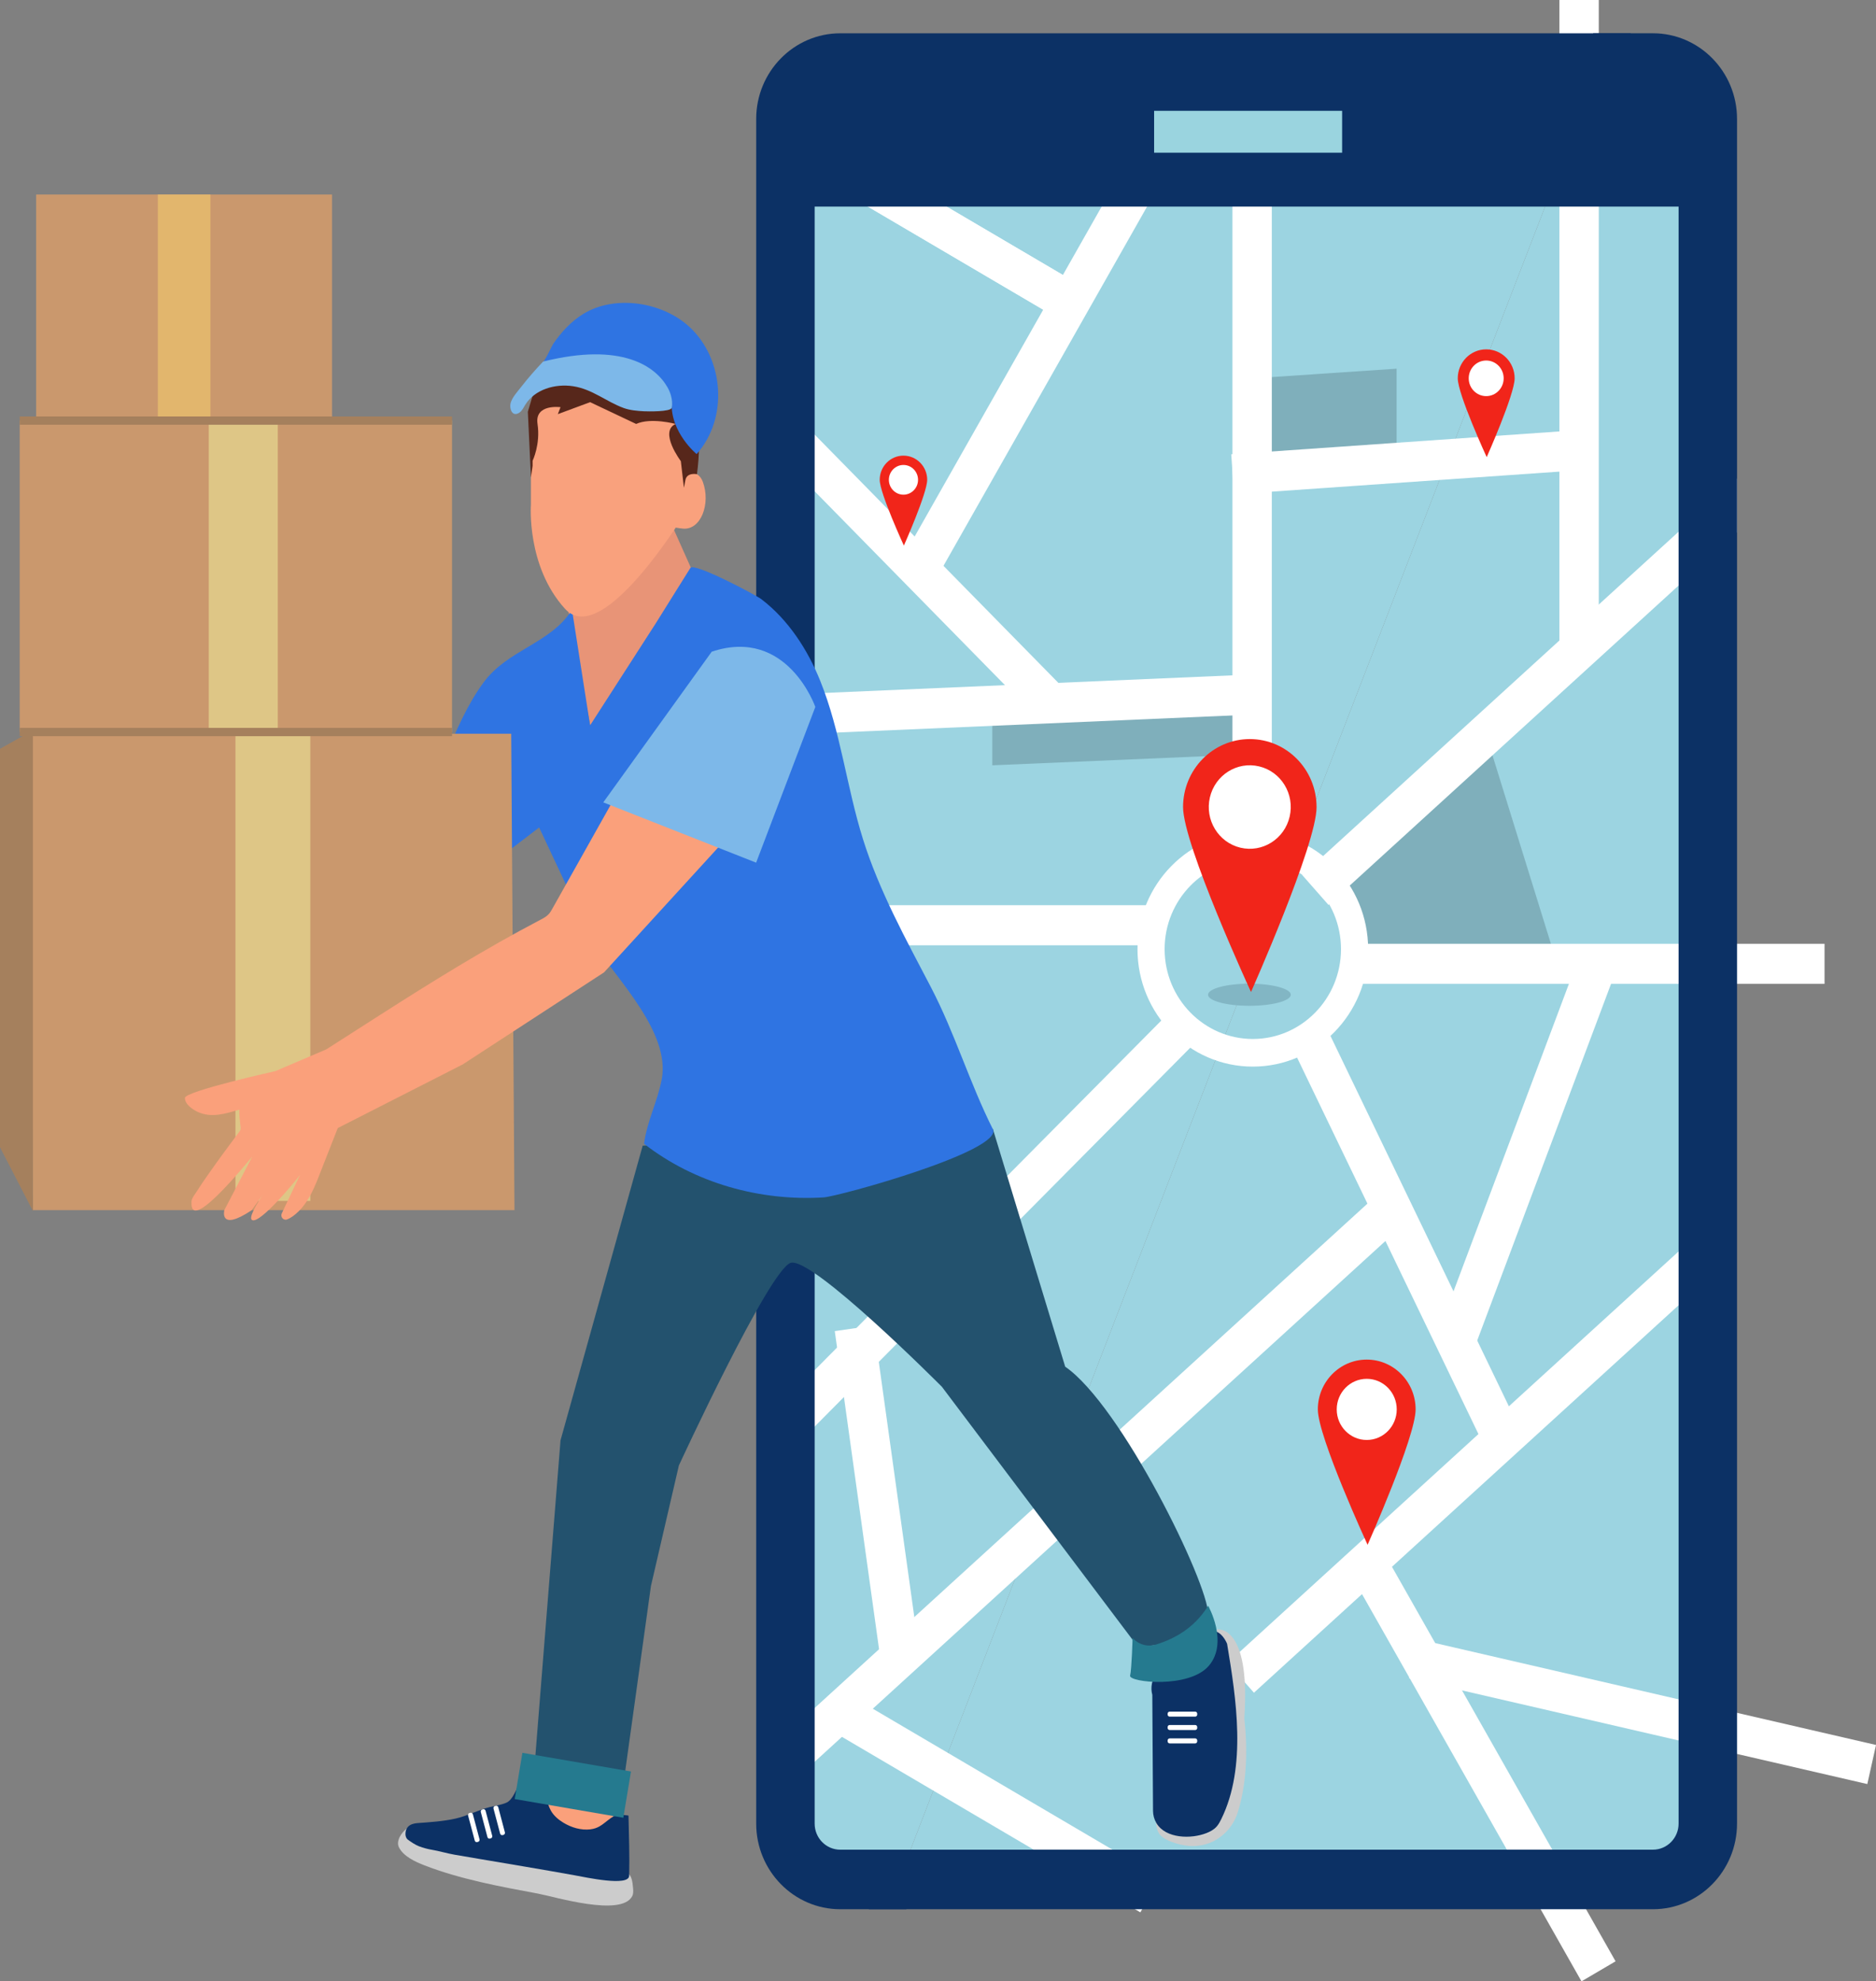 <svg width="89" height="94" viewBox="0 0 89 94" fill="none" xmlns="http://www.w3.org/2000/svg">
<rect x="0" y="0" width="89" height="94" fill="#808080" stroke="none"/>
<g clip-path="url(#clip0_67_3976)">
<path d="M80.463 86.516V5.642C80.463 4.494 79.546 3.56 78.419 3.56H75.713L42.869 88.599H78.419C79.546 88.599 80.463 87.665 80.463 86.517V86.516Z" fill="#9CD4E1"/>
<path d="M39.863 3.56C38.736 3.56 37.819 4.494 37.819 5.642V86.516C37.819 87.665 38.736 88.599 39.863 88.599H42.869L75.713 3.56H39.863Z" fill="#9CD4E1"/>
<path d="M57.501 86.93C57.444 86.978 57.383 87.018 57.319 87.053C56.767 87.347 55.996 87.176 55.435 86.971C55.188 86.881 54.988 86.709 54.859 86.49C54.857 86.487 54.855 86.483 54.853 86.479L57.325 86.9L57.501 86.93Z" fill="#D6D6D6"/>
<path d="M59.306 35.785L47.077 36.309V33.555H59.306V35.785Z" fill="#7FAFBB"/>
<path d="M73.981 46.079H64.262L63.49 41.292L70.505 34.867L73.981 46.079Z" fill="#7FAFBB"/>
<path d="M57.746 86.645C57.676 86.759 57.593 86.853 57.501 86.93C57.444 86.978 57.383 87.018 57.319 87.053L57.325 86.9L57.724 77.418C58.04 77.543 58.214 77.986 58.214 77.986C59.072 83.15 58.526 85.374 57.746 86.645Z" fill="#D6D6D6"/>
<path d="M66.257 22.015H59.435V17.95L66.257 17.491V22.015Z" fill="#7FAFBB"/>
<path d="M59.435 50.603C56.418 50.603 53.964 48.103 53.964 45.03C53.964 41.956 56.418 39.456 59.435 39.456C62.452 39.456 64.906 41.956 64.906 45.03C64.906 48.103 62.452 50.603 59.435 50.603ZM59.435 40.768C57.128 40.768 55.251 42.68 55.251 45.03C55.251 47.38 57.128 49.292 59.435 49.292C61.742 49.292 63.618 47.38 63.618 45.03C63.618 42.68 61.742 40.768 59.435 40.768Z" fill="white"/>
<path d="M60.336 8.589H58.469V39.814H60.336V8.589Z" fill="white"/>
<path d="M75.848 0H73.981V31.225H75.848V0Z" fill="white"/>
<path d="M86.559 46.677V44.776H64.265V46.677H86.559Z" fill="white"/>
<path d="M75.028 94L76.645 93.05L65.497 73.381L63.881 74.332L75.028 94Z" fill="white"/>
<path d="M88.588 84.641L89.001 82.786L67.259 77.762L66.846 79.617L88.588 84.641Z" fill="white"/>
<path d="M82.321 59.474L81.075 58.058L58.243 78.891L59.489 80.307L82.321 59.474Z" fill="white"/>
<path d="M66.294 58.359L65.049 56.943L36.939 82.591L38.184 84.007L66.294 58.359Z" fill="white"/>
<path d="M75.783 22.249L75.656 20.352L58.413 21.553L58.54 23.45L75.783 22.249Z" fill="white"/>
<path d="M41.828 79.139L43.676 78.872L41.451 62.885L39.603 63.152L41.828 79.139Z" fill="white"/>
<path d="M51.011 15.587L51.944 13.94L36.977 5.137L36.043 6.784L51.011 15.587Z" fill="white"/>
<path d="M51.011 15.587L51.944 13.94L36.977 5.137L36.043 6.784L51.011 15.587Z" fill="white"/>
<path d="M54.1 90.728L55.033 89.081L40.066 80.278L39.133 81.925L54.1 90.728Z" fill="white"/>
<path d="M54.869 44.847V42.945H33.067V44.847H54.869Z" fill="white"/>
<path d="M56.971 5.298L55.355 4.347L42.47 27.082L44.086 28.033L56.971 5.298Z" fill="white"/>
<path d="M68.098 63.555L69.842 64.234L76.859 45.534L75.115 44.855L68.098 63.555Z" fill="white"/>
<path d="M49.444 34.306L50.764 32.961L38.543 20.512L37.223 21.856L49.444 34.306Z" fill="white"/>
<path d="M82.407 22.697V25.25L81.579 26.006L80.463 27.023L80.307 27.166L79.635 27.779L78.895 28.455L63.026 42.932L61.781 41.516L77.895 26.814L79.307 25.526L79.635 25.226L80.463 24.471L81.579 23.453L82.407 22.697Z" fill="white"/>
<path d="M37.323 69.017L37.197 66.468L37.988 65.671L39.052 64.597L39.2 64.446L39.842 63.8L40.548 63.088L55.686 47.82L56.999 49.17L41.628 64.675L40.281 66.034L39.967 66.35L39.177 67.147L38.113 68.22L37.323 69.017Z" fill="white"/>
<path d="M32.273 35.074L33.864 33.102L34.976 33.054L36.471 32.989L36.681 32.98L37.582 32.941L38.575 32.898L59.858 31.98L59.938 33.879L38.325 34.813L36.431 34.895L35.991 34.914L34.88 34.962L33.385 35.026L32.273 35.074Z" fill="white"/>
<path d="M62.819 48.524L61.143 49.362L70.24 68.244L71.915 67.407L62.819 48.524Z" fill="white"/>
<path d="M78.419 3.56C79.546 3.56 80.463 4.494 80.463 5.642V86.516C80.463 87.665 79.546 88.599 78.419 88.599H42.869L42.43 89.734H78.418C80.163 89.734 81.578 88.293 81.578 86.516V5.642C81.578 3.865 80.163 2.424 78.418 2.424H76.151L75.712 3.56H78.418H78.419Z" fill="#0C3165"/>
<path d="M82.407 5.641V86.516C82.407 88.756 80.618 90.579 78.419 90.579H41.213L41.978 88.599L42.304 87.754H78.419C79.089 87.754 79.635 87.199 79.635 86.516V5.641C79.635 4.959 79.089 4.404 78.419 4.404H74.496L74.822 3.559L75.587 1.579H78.419C80.618 1.579 82.407 3.402 82.407 5.641Z" fill="#0C3165"/>
<path d="M36.703 5.642V86.517C36.703 88.294 38.118 89.735 39.862 89.735H42.429L42.868 88.599H39.862C38.735 88.599 37.818 87.665 37.818 86.517V5.642C37.818 4.494 38.735 3.56 39.862 3.56H75.712L76.151 2.424H39.863C38.118 2.424 36.704 3.865 36.704 5.642H36.703Z" fill="#0C3165"/>
<path d="M42.994 90.579H39.863C37.663 90.579 35.875 88.757 35.875 86.516V5.642C35.875 3.402 37.663 1.58 39.863 1.58H77.368L76.277 4.404H39.863C39.193 4.404 38.648 4.96 38.648 5.643V86.517C38.648 87.2 39.193 87.755 39.863 87.755H44.086L42.995 90.58L42.994 90.579Z" fill="#0C3165"/>
<path d="M80.131 4.122H38.294V9.801H80.131V4.122Z" fill="#0C3165"/>
<path d="M63.672 5.258H54.753V7.245H63.672V5.258Z" fill="#9AD4DF"/>
<path d="M67.159 66.866C67.159 68.171 64.88 73.29 64.88 73.29C64.88 73.29 62.52 68.171 62.52 66.866C62.52 65.561 63.559 64.503 64.84 64.503C66.12 64.503 67.159 65.561 67.159 66.866Z" fill="#F1251A"/>
<path d="M64.84 68.316C65.626 68.316 66.263 67.667 66.263 66.866C66.263 66.065 65.626 65.415 64.84 65.415C64.053 65.415 63.416 66.065 63.416 66.866C63.416 67.667 64.053 68.316 64.84 68.316Z" fill="white"/>
<path d="M71.857 17.949C71.857 18.708 70.531 21.688 70.531 21.688C70.531 21.688 69.158 18.708 69.158 17.949C69.158 17.189 69.762 16.574 70.507 16.574C71.253 16.574 71.857 17.189 71.857 17.949Z" fill="#F1251A"/>
<path d="M70.507 18.793C70.965 18.793 71.336 18.415 71.336 17.949C71.336 17.482 70.965 17.104 70.507 17.104C70.049 17.104 69.678 17.482 69.678 17.949C69.678 18.415 70.049 18.793 70.507 18.793Z" fill="white"/>
<path d="M43.987 22.764C43.987 23.397 42.881 25.884 42.881 25.884C42.881 25.884 41.735 23.398 41.735 22.764C41.735 22.13 42.239 21.617 42.861 21.617C43.483 21.617 43.987 22.131 43.987 22.764Z" fill="#F1251A"/>
<path d="M42.861 23.469C43.243 23.469 43.553 23.153 43.553 22.764C43.553 22.375 43.243 22.059 42.861 22.059C42.479 22.059 42.169 22.375 42.169 22.764C42.169 23.153 42.479 23.469 42.861 23.469Z" fill="white"/>
<path d="M59.274 47.718C60.358 47.718 61.237 47.483 61.237 47.193C61.237 46.904 60.358 46.669 59.274 46.669C58.19 46.669 57.311 46.904 57.311 47.193C57.311 47.483 58.19 47.718 59.274 47.718Z" fill="#82B6C4"/>
<path d="M62.46 38.29C62.46 40.071 59.349 47.063 59.349 47.063C59.349 47.063 56.126 40.072 56.126 38.29C56.126 36.508 57.544 35.064 59.292 35.064C61.041 35.064 62.459 36.508 62.459 38.29H62.46Z" fill="#F1251A"/>
<path d="M61.183 38.743C61.43 37.678 60.783 36.611 59.737 36.36C58.692 36.109 57.645 36.768 57.398 37.833C57.152 38.898 57.799 39.964 58.844 40.216C59.889 40.467 60.937 39.807 61.183 38.743Z" fill="white"/>
<path d="M29.243 85.255L28.698 88.353L25.344 87.241L25.734 84.778L29.243 85.255Z" fill="#FAA07B"/>
<path d="M29.833 88.907C29.951 89.024 30.008 89.223 30.036 89.603C30.045 89.723 30.049 89.85 29.994 89.957C29.482 90.957 26.318 89.986 25.523 89.838C23.737 89.507 21.834 89.156 20.133 88.496C19.713 88.333 19.125 88.069 18.918 87.625C18.735 87.233 19.286 86.546 19.869 86.525C22.687 86.425 24.528 87.783 27.298 88.324C27.894 88.44 28.49 88.556 29.086 88.672C29.46 88.745 29.69 88.766 29.832 88.907H29.833Z" fill="#CCCCCC"/>
<path d="M25.719 84.114C25.716 84.022 25.656 83.732 25.448 83.687C24.743 83.533 24.621 85.264 24.024 85.524C23.779 85.631 23.51 85.664 23.251 85.728C22.694 85.866 22.181 86.15 21.621 86.276C21.031 86.409 20.409 86.449 19.808 86.492C19.618 86.506 19.453 86.559 19.351 86.673C19.277 86.753 19.234 86.864 19.235 87.013C19.235 87.112 19.269 87.216 19.347 87.276C19.489 87.385 19.713 87.53 19.88 87.594C20.08 87.669 20.287 87.725 20.497 87.76C20.834 87.816 21.205 87.93 21.558 87.991C21.933 88.055 22.309 88.119 22.685 88.183C24.208 88.441 25.733 88.694 27.254 88.968C27.784 89.063 29.835 89.517 29.848 88.992C29.848 88.987 29.848 88.981 29.848 88.975C29.872 88.035 29.836 87.098 29.817 86.159C29.817 86.151 29.817 86.144 29.812 86.138C29.807 86.132 29.799 86.131 29.791 86.13C29.489 86.099 29.264 86.06 29.001 86.24C28.784 86.388 28.63 86.543 28.433 86.653C28.314 86.719 28.18 86.768 28.008 86.789C27.563 86.841 27.11 86.706 26.725 86.472C26.492 86.331 26.276 86.147 26.138 85.909C25.934 85.553 25.778 84.763 25.715 84.36L25.719 84.115L25.719 84.114Z" fill="#0C3165"/>
<path d="M59.033 81.521C59.193 82.99 59.162 84.585 58.715 85.999C58.526 86.595 58.086 87.108 57.527 87.373C57.125 87.564 56.666 87.624 56.229 87.554C55.859 87.495 55.295 87.342 55.035 87.048C54.816 86.799 54.896 86.468 54.743 86.209C54.872 86.427 55.188 86.802 55.434 86.892C55.995 87.096 56.767 87.268 57.318 86.974C57.382 86.939 57.443 86.898 57.501 86.85C57.593 86.774 57.675 86.681 57.745 86.566C58.525 85.294 58.954 83.11 58.096 77.946C58.096 77.946 57.706 77.708 57.723 77.338L57.724 77.306C57.724 77.306 59.343 76.993 59.032 81.521H59.033Z" fill="#CCCCCC"/>
<path d="M30.491 54.352L26.592 68.334L25.344 83.984L29.556 84.778L30.881 75.246L32.207 69.526C32.207 69.526 36.497 60.232 37.51 59.914C38.524 59.596 44.685 65.793 44.685 65.793L53.965 78.106C53.965 78.106 57.319 78.106 57.319 76.596C57.319 75.087 53.186 66.666 50.534 64.839L47.103 53.559L30.492 54.353L30.491 54.352Z" fill="#23526E"/>
<path d="M57.736 86.636C57.726 86.648 57.715 86.661 57.704 86.673C57.577 86.81 57.408 86.901 57.235 86.969C56.523 87.251 55.3 87.239 54.86 86.49C54.857 86.487 54.856 86.483 54.853 86.479C54.757 86.311 54.702 86.118 54.701 85.913L54.667 80.409C54.276 78.979 56.811 77.668 57.357 77.43C57.495 77.37 57.618 77.375 57.725 77.418C58.041 77.543 58.215 77.986 58.215 77.986C58.648 80.589 59.155 83.823 57.941 86.299C57.883 86.418 57.82 86.535 57.737 86.636H57.736Z" fill="#0C3165"/>
<path d="M53.773 77.752C54.051 78.035 54.458 78.14 54.834 78.024C55.803 77.726 56.634 77.203 57.223 76.325L57.318 76.184C57.318 76.184 58.292 77.907 57.357 79.02C56.421 80.132 53.536 79.814 53.614 79.496C53.691 79.178 53.731 77.709 53.731 77.709L53.774 77.753L53.773 77.752Z" fill="#257A8F"/>
<path d="M56.701 81.204H55.491C55.437 81.204 55.394 81.248 55.394 81.302V81.343C55.394 81.398 55.437 81.442 55.491 81.442H56.701C56.755 81.442 56.798 81.398 56.798 81.343V81.302C56.798 81.248 56.755 81.204 56.701 81.204Z" fill="white"/>
<path d="M56.701 82.474H55.491C55.437 82.474 55.394 82.518 55.394 82.573V82.614C55.394 82.668 55.437 82.712 55.491 82.712H56.701C56.755 82.712 56.798 82.668 56.798 82.614V82.573C56.798 82.518 56.755 82.474 56.701 82.474Z" fill="white"/>
<path d="M56.701 81.839H55.491C55.437 81.839 55.394 81.883 55.394 81.938V81.979C55.394 82.033 55.437 82.077 55.491 82.077H56.701C56.755 82.077 56.798 82.033 56.798 81.979V81.938C56.798 81.883 56.755 81.839 56.701 81.839Z" fill="white"/>
<path d="M31.753 24.641L33.455 28.455L30.222 32.427L28.095 34.89L26.904 28.693L31.753 24.641Z" fill="#E89477"/>
<path d="M32.752 26.945C32.933 26.674 35.857 28.227 36.117 28.425C37.394 29.395 38.322 30.828 38.919 32.315C39.883 34.714 40.165 37.337 40.939 39.806C41.714 42.277 42.967 44.543 44.157 46.822C45.299 49.009 46.006 51.391 47.101 53.567C47.619 54.595 39.804 56.764 39.065 56.809C36.056 56.991 32.962 56.137 30.555 54.264C30.688 53.212 31.199 52.245 31.394 51.203C31.811 48.979 29.293 46.498 28.151 44.74L25.578 39.258L23.082 41.165C22.515 39.906 20.592 37.136 21.143 35.84C21.652 34.641 22.168 33.431 22.935 32.385C24.09 30.81 26.125 30.537 27.137 28.931L27.995 34.413L31.114 29.567C31.114 29.567 32.711 27.01 32.752 26.945H32.752Z" fill="#2F74E2"/>
<path d="M23.953 86.931L23.638 85.74C23.624 85.688 23.571 85.657 23.519 85.671L23.48 85.682C23.429 85.696 23.398 85.75 23.412 85.802L23.728 86.993C23.742 87.045 23.795 87.076 23.846 87.062L23.886 87.052C23.937 87.037 23.967 86.983 23.953 86.931Z" fill="white"/>
<path d="M23.352 87.096L23.036 85.906C23.022 85.853 22.969 85.822 22.917 85.836L22.878 85.847C22.827 85.861 22.796 85.915 22.81 85.968L23.126 87.159C23.14 87.211 23.193 87.242 23.244 87.228L23.284 87.217C23.335 87.203 23.365 87.149 23.352 87.096Z" fill="white"/>
<path d="M22.749 87.262L22.433 86.071C22.419 86.019 22.366 85.988 22.314 86.002L22.275 86.013C22.224 86.027 22.193 86.081 22.207 86.133L22.523 87.324C22.537 87.376 22.59 87.407 22.642 87.393L22.681 87.382C22.732 87.368 22.763 87.314 22.749 87.262Z" fill="white"/>
<path d="M25.188 19.08V23.944C25.188 23.944 24.968 26.861 26.803 28.881C28.639 30.902 32.752 23.944 32.752 23.944V19.08H25.188Z" fill="#F9A17D"/>
<path d="M31.392 22.85C31.392 22.85 32.956 21.824 33.342 22.858C33.727 23.892 33.253 25.162 32.396 25.078C31.539 24.995 31.072 24.675 31.072 24.675L31.392 22.85Z" fill="#F9A17D"/>
<path d="M25.189 22.655L25.042 19.537L25.358 18.471C25.613 17.616 26.304 16.97 27.163 16.785L28.308 16.538C28.308 16.538 32.044 15.599 31.898 18.423C31.898 18.423 33.575 18.633 33.065 22.497C33.065 22.497 32.592 22.398 32.518 22.769L32.446 23.141L32.3 21.878C32.3 21.878 31.248 20.484 32.051 20.113C32.051 20.113 30.881 19.795 30.179 20.113L27.996 19.08L26.464 19.648L26.592 19.318C26.592 19.318 25.355 19.147 25.501 20.113C25.647 21.08 25.267 21.86 25.267 21.86V22.099L25.189 22.654L25.189 22.655Z" fill="#57271B"/>
<path d="M25.766 17.153C25.852 17.138 26.178 16.414 26.238 16.325C26.623 15.758 27.101 15.239 27.685 14.885C29.194 13.969 31.433 14.331 32.708 15.509C34.349 17.026 34.566 19.844 33.049 21.543C33.049 21.543 31.805 20.523 31.866 19.101C31.866 19.101 31.805 16.071 25.766 17.153Z" fill="#2F74E2"/>
<path d="M25.766 17.153C25.405 17.534 25.055 17.932 24.733 18.347C24.561 18.568 24.294 18.852 24.222 19.131C24.159 19.373 24.289 19.795 24.628 19.585C24.76 19.503 24.831 19.349 24.912 19.215C25.367 18.47 26.339 18.194 27.19 18.324C28.105 18.464 28.758 19.055 29.593 19.359C29.887 19.466 30.241 19.496 30.55 19.512C30.719 19.52 31.819 19.545 31.869 19.347C31.869 19.347 31.977 18.916 31.662 18.366C31.113 17.41 29.543 16.212 25.766 17.154L25.766 17.153Z" fill="#7DB8E9"/>
<path d="M29.571 86.239L27.177 85.827L24.419 85.352L24.783 83.159L29.935 84.045L29.571 86.239Z" fill="#257A8F"/>
<path d="M21.445 19.954H0.936V34.73H21.445V19.954Z" fill="#CA986D"/>
<path d="M24.408 57.411H1.56L1.404 34.81H24.253L24.408 57.411Z" fill="#CA986D"/>
<path d="M1.56 57.45L0 54.431V35.525L1.56 34.651V57.45Z" fill="#A5805D"/>
<path d="M7.487 20.748H1.716V20.15V19.954V19.757V9.229H7.487H9.982H15.753V19.757V19.954V20.15V20.748H13.179H9.982H9.905H7.487Z" fill="#CA986D"/>
<path d="M14.721 34.889H11.17V56.974H14.721V34.889Z" fill="#DEC686"/>
<path d="M7.487 19.786H9.904H9.982V19.238V19.058V18.878V9.229H7.487V18.878V19.058V19.238V19.786Z" fill="#E2B66D"/>
<path d="M13.179 19.954H9.904V34.889H13.179V19.954Z" fill="#DEC686"/>
<path d="M21.445 34.533H0.936V34.927H21.445V34.533Z" fill="#A5805D"/>
<path d="M21.445 19.758H0.936V20.151H21.445V19.758Z" fill="#A5805D"/>
<path d="M28.97 38.186C28.05 39.824 27.13 41.461 26.211 43.099C26.159 43.193 26.106 43.287 26.034 43.366C25.922 43.489 25.772 43.568 25.625 43.644C23.005 45.017 20.504 46.569 18.012 48.164C17.167 48.704 16.323 49.244 15.479 49.785L13.062 50.817C13.062 50.817 8.773 51.771 8.772 52.089C8.772 52.394 9.151 52.647 9.386 52.754C10.048 53.055 10.706 52.829 11.36 52.645C11.335 52.913 11.392 53.207 11.415 53.477C11.419 53.52 11.422 53.565 11.407 53.605C11.397 53.634 11.38 53.657 11.362 53.681C10.872 54.335 10.386 54.992 9.917 55.662C9.716 55.947 9.516 56.235 9.33 56.532C9.253 56.656 9.084 56.857 9.084 57.014C9.084 57.332 9.006 58.444 11.969 54.869L10.643 57.411C10.643 57.411 10.372 58.456 11.932 57.423L13.372 55.425C13.372 55.425 11.579 57.729 11.969 57.888C12.359 58.046 13.996 56.06 14.23 55.743C13.943 56.351 13.656 56.959 13.368 57.567C13.29 57.734 13.45 57.92 13.62 57.853C13.716 57.816 13.808 57.762 13.891 57.703C14.653 57.153 14.972 56.199 15.304 55.353C15.544 54.742 15.784 54.131 16.024 53.519L21.951 50.5L28.658 46.131L34.974 39.219L29.087 37.511L28.97 38.186H28.97Z" fill="#FAA07B"/>
<path d="M33.766 30.917L28.62 38.067L35.872 40.927L38.68 33.539C38.68 33.539 37.354 29.725 33.767 30.917H33.766Z" fill="#7DB8E9"/>
</g>
<defs>
<clipPath id="clip0_67_3976">
<rect width="89" height="94" fill="white"/>
</clipPath>
</defs>
</svg>
